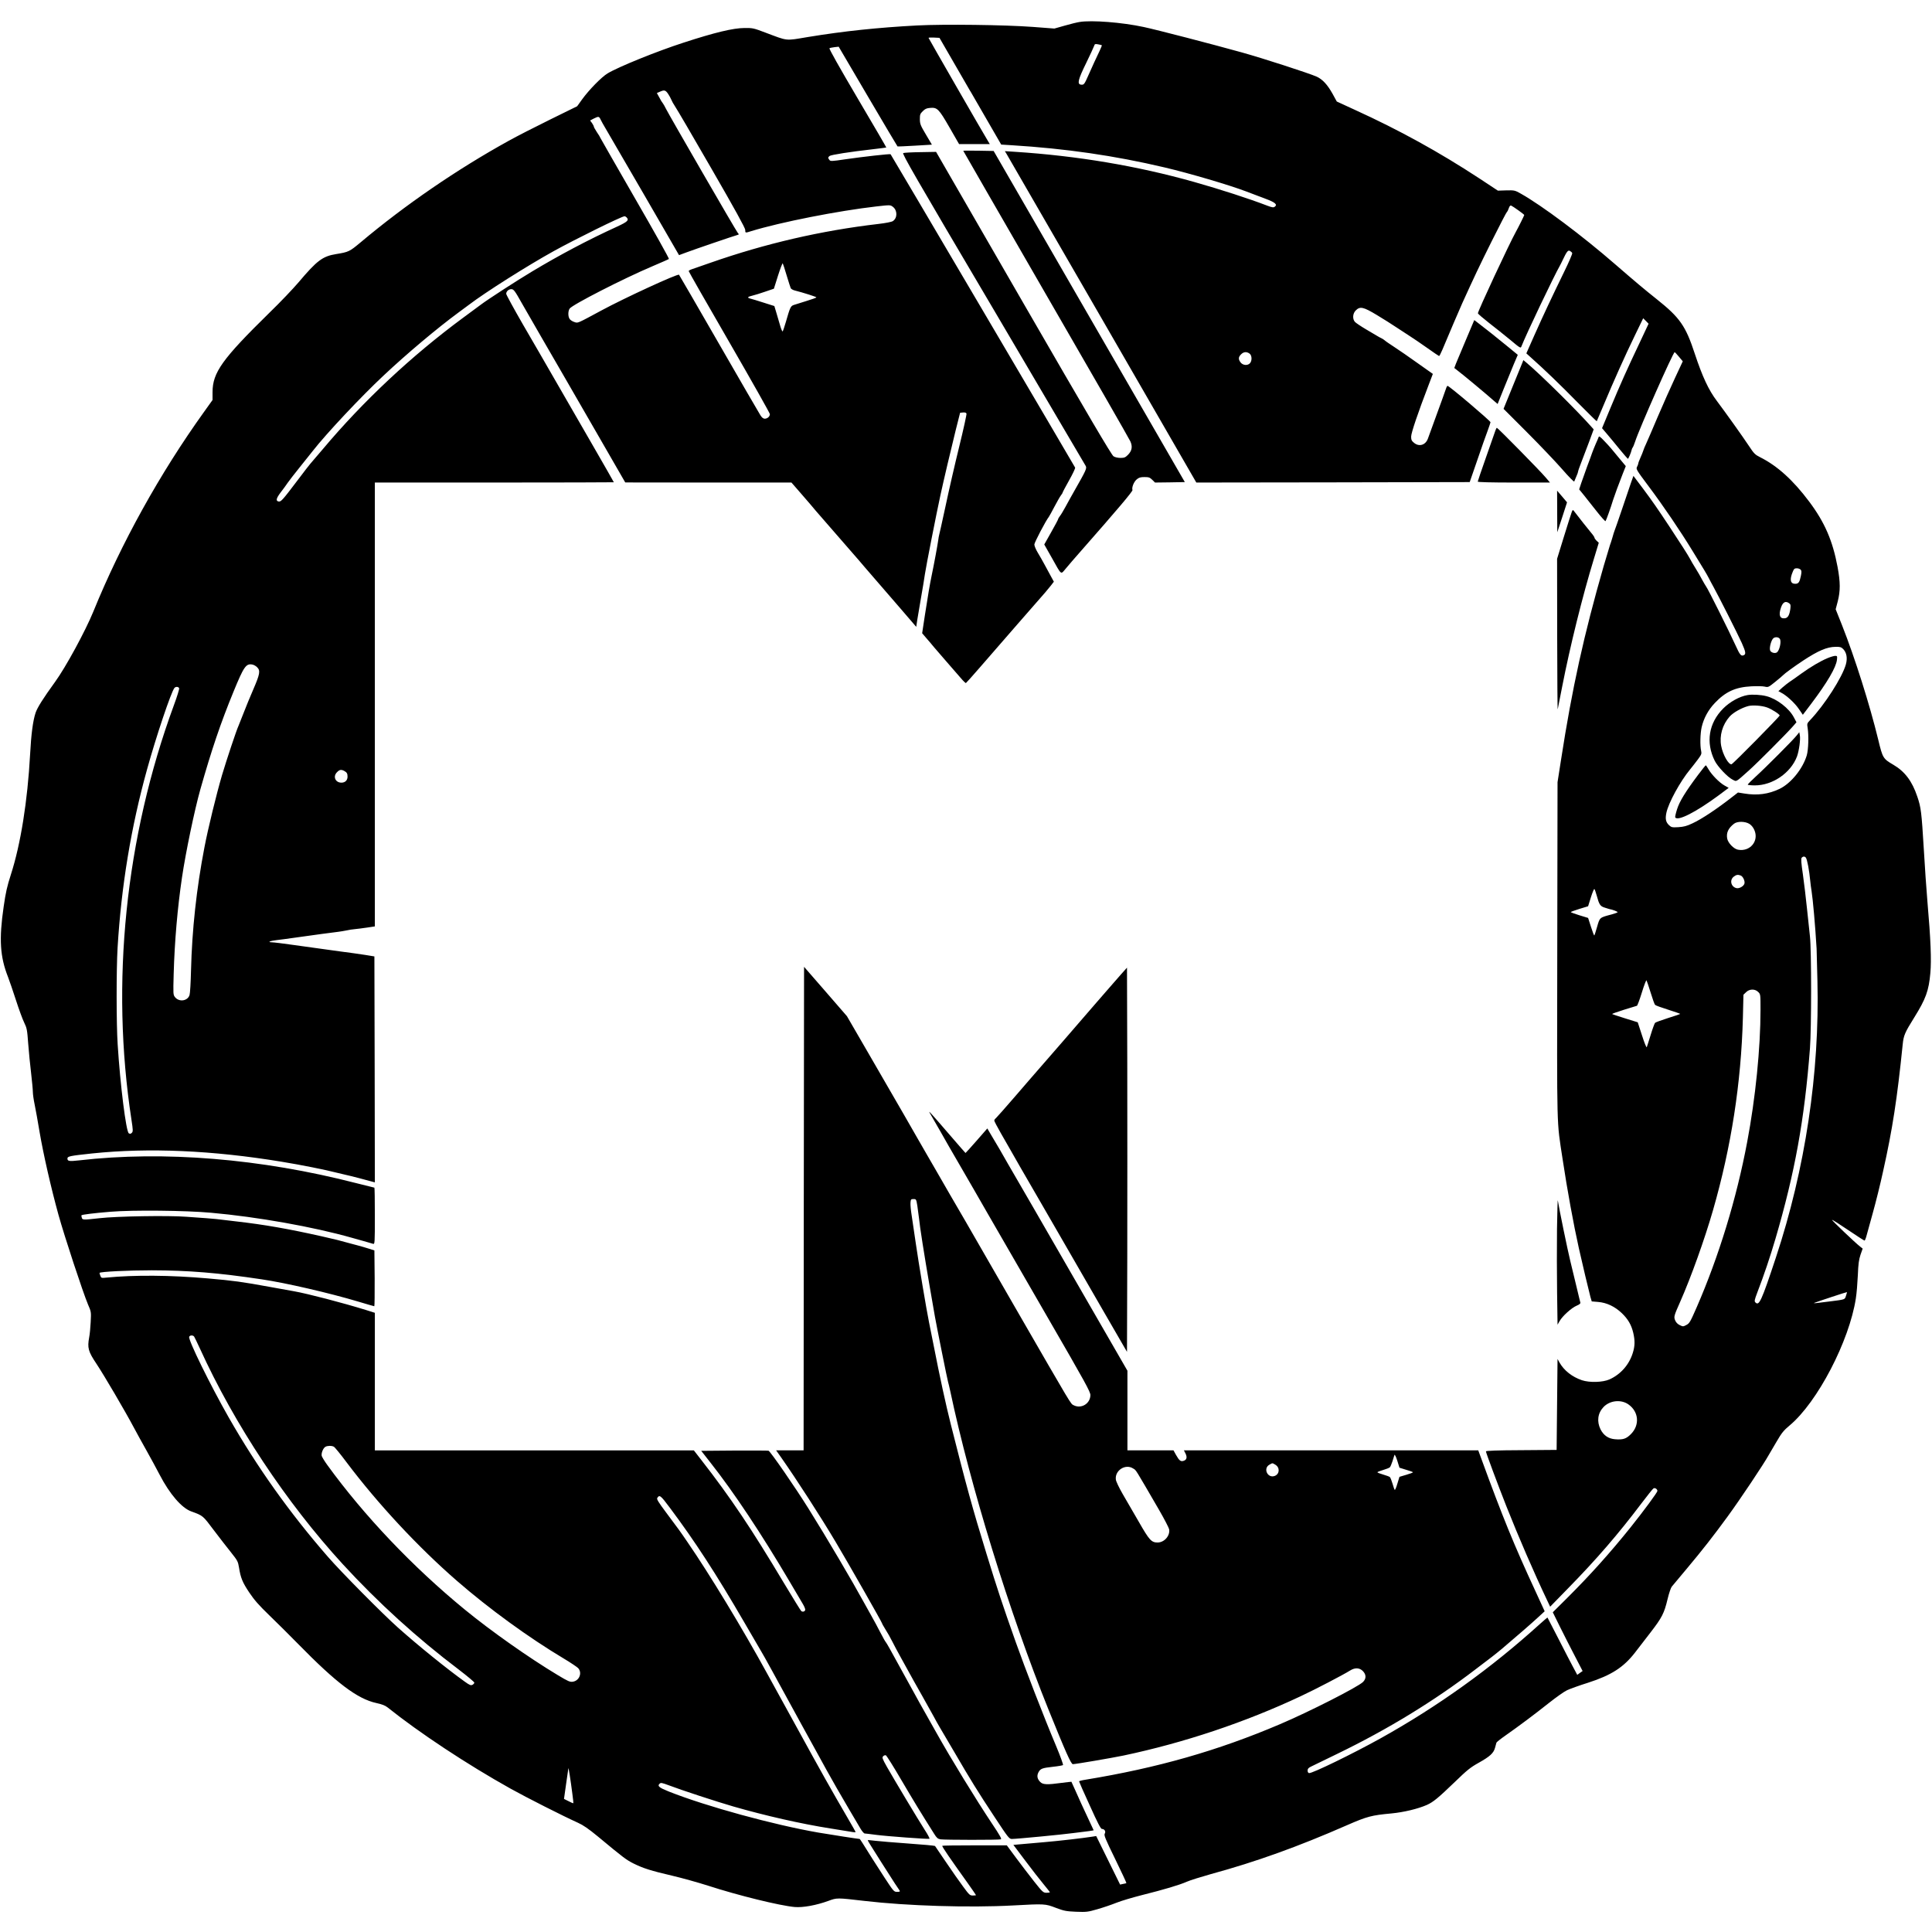 <?xml version="1.0" standalone="no"?>
<!DOCTYPE svg PUBLIC "-//W3C//DTD SVG 20010904//EN"
 "http://www.w3.org/TR/2001/REC-SVG-20010904/DTD/svg10.dtd">
<svg version="1.0" xmlns="http://www.w3.org/2000/svg"
 width="2118pt" height="2118pt" viewBox="0 0 2118 2118"
 preserveAspectRatio="xMidYMid meet">
<g transform="translate(0,2118) scale(0.1,-0.1)"
fill="#000000" stroke="none">
<path d="M11835 20939 c-27 -4 -101 -22 -163 -40 l-113 -32 -237 18 c-308 23
-974 31 -1267 16 -431 -23 -804 -62 -1199 -127 -252 -42 -213 -46 -466 49
-129 49 -139 51 -230 50 -124 -1 -324 -49 -665 -160 -294 -95 -718 -267 -835
-338 -67 -41 -204 -181 -279 -285 l-54 -75 -295 -145 c-163 -80 -368 -185
-456 -234 -567 -313 -1135 -703 -1623 -1113 -120 -100 -130 -106 -266 -128
-151 -24 -212 -71 -414 -310 -56 -66 -199 -217 -320 -334 -516 -506 -623 -655
-623 -870 l0 -86 -93 -130 c-483 -673 -909 -1440 -1214 -2190 -87 -213 -302
-609 -419 -770 -132 -182 -194 -281 -214 -339 -29 -88 -48 -231 -60 -455 -28
-515 -104 -987 -210 -1316 -43 -134 -57 -196 -80 -355 -52 -357 -40 -548 48
-771 16 -41 55 -155 87 -254 32 -99 72 -209 90 -245 29 -60 33 -77 44 -230 7
-91 21 -237 32 -325 10 -88 19 -180 19 -205 0 -25 9 -88 20 -140 11 -52 35
-187 54 -301 42 -245 125 -610 207 -907 67 -241 268 -850 323 -981 36 -83 36
-83 30 -195 -3 -61 -10 -135 -16 -164 -22 -119 -12 -157 82 -297 82 -124 312
-515 410 -700 29 -55 90 -165 135 -245 45 -80 110 -200 145 -267 110 -212 241
-364 346 -402 130 -47 127 -45 247 -205 63 -83 148 -193 190 -245 71 -89 76
-99 87 -165 18 -114 38 -163 113 -275 55 -82 104 -138 221 -251 83 -80 223
-219 312 -310 422 -431 651 -604 860 -650 61 -13 97 -27 123 -48 346 -277 872
-625 1349 -891 176 -98 575 -300 737 -373 60 -27 115 -65 223 -154 279 -232
308 -253 387 -293 107 -53 193 -80 425 -134 107 -25 285 -75 395 -110 326
-106 782 -218 946 -233 91 -8 238 19 370 67 95 35 92 35 394 0 468 -55 1151
-76 1629 -50 350 19 353 19 471 -26 91 -34 111 -38 221 -43 115 -4 128 -3 235
28 63 18 157 50 209 71 52 21 178 58 280 84 240 60 409 110 490 146 36 16 155
53 265 84 492 134 954 300 1492 536 220 96 269 109 488 129 135 13 289 50 387
93 71 32 124 76 308 253 134 130 169 158 260 209 125 70 164 106 180 166 6 24
13 49 15 55 2 6 47 42 100 79 136 95 317 230 478 358 76 60 163 122 195 137
31 15 136 53 232 83 254 82 388 168 513 329 35 46 112 146 172 223 125 162
149 209 186 364 15 63 36 125 46 137 10 12 86 103 168 201 167 199 289 355
443 566 141 193 400 581 452 676 8 15 46 80 84 143 58 100 79 126 146 182 305
255 653 924 725 1391 9 55 18 170 22 255 5 124 11 169 29 224 l24 68 -28 22
c-51 39 -313 289 -308 293 3 3 82 -47 176 -111 95 -64 175 -116 180 -116 4 0
12 17 18 38 5 20 37 136 71 257 34 121 86 330 115 465 103 461 154 793 215
1392 10 97 23 128 126 293 127 204 160 294 177 488 13 142 4 368 -32 782 -11
127 -29 388 -40 580 -24 397 -30 453 -71 572 -57 170 -137 276 -264 350 -111
65 -116 73 -164 273 -94 386 -255 896 -398 1258 l-69 173 23 87 c29 115 29
208 -2 376 -54 289 -141 490 -312 718 -177 236 -350 392 -538 486 -54 27 -67
40 -119 119 -75 113 -258 369 -354 497 -91 120 -159 267 -242 517 -100 306
-164 397 -415 597 -136 108 -245 200 -455 382 -362 315 -807 648 -1039 778
-64 36 -69 37 -158 35 l-92 -3 -203 134 c-441 289 -878 530 -1363 751 l-200
92 -46 84 c-57 102 -110 159 -175 189 -87 38 -582 199 -819 265 -327 91 -939
250 -1077 279 -236 51 -571 77 -703 55z m-1197 -759 l338 -585 114 -7 c597
-37 1127 -114 1675 -243 277 -65 717 -195 900 -265 55 -21 146 -56 203 -77
110 -40 140 -65 107 -89 -14 -11 -28 -9 -84 12 -195 75 -512 178 -799 259
-627 177 -1284 287 -1967 331 l-109 7 15 -24 c8 -13 481 -831 1050 -1817
l1034 -1792 1499 2 1498 3 83 240 c45 132 96 278 114 324 17 47 31 88 31 92 0
15 -453 399 -471 399 -3 0 -9 -8 -12 -17 -4 -15 -57 -160 -203 -561 -26 -72
-97 -93 -153 -46 -26 21 -31 33 -31 68 0 40 76 265 193 569 l45 118 -167 118
c-91 65 -206 145 -256 177 -49 32 -96 64 -104 72 -8 7 -24 18 -35 23 -12 6
-30 15 -41 22 -12 7 -68 40 -127 75 -58 34 -114 72 -124 83 -29 32 -25 93 9
126 47 47 83 39 232 -51 72 -43 168 -104 214 -135 46 -31 112 -74 147 -96 35
-22 120 -80 188 -128 69 -49 128 -89 132 -90 4 -1 20 30 36 68 66 157 192 454
218 510 132 290 184 401 323 680 88 176 163 321 168 323 4 2 13 19 19 38 8 24
17 34 27 30 19 -8 143 -96 143 -103 0 -6 -63 -133 -91 -183 -75 -135 -421
-878 -417 -895 2 -7 57 -54 123 -106 66 -51 171 -135 233 -186 107 -90 113
-93 121 -71 47 123 357 773 423 888 5 8 18 35 29 58 45 95 59 113 80 101 11
-6 22 -16 25 -24 3 -7 -37 -100 -89 -206 -132 -271 -227 -472 -328 -699 l-86
-194 51 -46 c144 -128 322 -299 509 -490 115 -116 210 -210 212 -208 1 1 37
85 79 186 105 251 230 531 339 755 l91 188 30 -30 29 -30 -100 -213 c-135
-284 -209 -449 -319 -713 l-91 -219 56 -66 c31 -37 94 -112 139 -168 46 -56
86 -102 88 -102 6 0 35 67 40 93 2 10 7 24 13 31 5 6 17 36 27 66 42 133 417
981 433 979 3 0 25 -23 47 -50 l42 -50 -85 -182 c-47 -100 -132 -292 -190
-427 -57 -135 -114 -267 -127 -295 -13 -27 -27 -61 -31 -75 -4 -14 -18 -48
-31 -77 -13 -28 -24 -58 -24 -65 -1 -7 -7 -24 -14 -37 -12 -22 -6 -34 126
-210 158 -210 352 -496 483 -711 49 -80 105 -173 126 -206 21 -34 45 -77 54
-95 9 -19 31 -59 48 -90 53 -95 264 -512 312 -618 44 -99 48 -124 19 -135 -28
-11 -41 6 -89 112 -63 140 -304 623 -321 642 -6 8 -26 42 -44 75 -17 33 -49
89 -72 125 -23 36 -50 83 -62 106 -21 39 -95 156 -228 357 -130 196 -184 274
-287 412 l-104 138 -28 -79 c-15 -43 -59 -173 -98 -289 -39 -115 -75 -219 -80
-230 -5 -11 -16 -47 -25 -80 -10 -33 -21 -69 -26 -80 -4 -11 -35 -114 -69
-230 -216 -750 -346 -1337 -468 -2127 l-38 -243 -3 -1845 c-3 -2029 -8 -1848
59 -2290 50 -332 119 -711 178 -975 31 -141 114 -488 126 -531 l15 -51 71 -6
c94 -8 182 -50 258 -122 68 -65 105 -128 126 -216 20 -86 19 -145 -5 -221 -40
-129 -132 -234 -255 -290 -75 -33 -218 -37 -303 -9 -108 37 -195 106 -245 193
l-22 40 -5 -498 -5 -499 -387 -3 c-263 -1 -388 -6 -388 -13 0 -15 129 -361
225 -604 132 -333 300 -722 446 -1029 l33 -70 195 200 c311 317 554 599 803
929 67 88 127 164 135 168 16 10 43 -8 43 -28 0 -15 -148 -216 -295 -400 -224
-279 -443 -523 -696 -775 l-156 -155 79 -160 c44 -88 117 -233 164 -322 l84
-162 -30 -21 -29 -21 -12 23 c-6 13 -24 46 -39 73 -15 28 -83 158 -150 290
-68 132 -124 241 -125 242 -1 2 -39 -31 -86 -73 -533 -483 -1117 -902 -1744
-1251 -306 -170 -752 -387 -784 -381 -10 2 -16 13 -16 28 0 19 9 29 35 42 19
9 150 73 290 141 551 267 1063 579 1518 928 68 52 147 112 176 134 29 22 79
63 112 90 177 150 327 281 393 342 l75 69 -101 220 c-235 507 -362 819 -591
1446 l-36 98 -1613 0 -1614 0 16 -31 c22 -42 16 -72 -17 -83 -34 -12 -49 0
-86 65 l-27 49 -252 0 -253 0 0 436 0 437 -592 1026 c-325 564 -613 1063 -640
1108 -26 45 -61 104 -76 131 -65 116 -131 228 -178 306 l-50 85 -118 -135
c-65 -74 -119 -134 -121 -134 -1 0 -78 88 -171 196 -207 240 -242 279 -221
243 9 -15 62 -107 118 -205 56 -99 126 -222 157 -274 30 -52 79 -138 110 -190
30 -52 78 -135 107 -185 29 -49 90 -155 135 -235 112 -195 125 -218 665 -1152
417 -721 470 -817 469 -853 -2 -94 -101 -153 -184 -110 -34 18 -6 -29 -640
1070 -608 1056 -612 1063 -716 1240 -48 83 -113 195 -144 250 -32 55 -81 141
-110 190 -29 50 -72 124 -95 165 -23 41 -92 161 -152 265 -61 105 -227 391
-369 638 l-259 447 -235 271 -235 270 -3 -2650 -2 -2651 -151 0 -150 0 62 -88
c163 -233 422 -633 591 -917 135 -226 508 -881 508 -891 0 -4 17 -34 38 -68
22 -34 55 -92 74 -131 19 -38 59 -113 88 -165 29 -52 65 -117 80 -145 49 -90
82 -148 165 -295 45 -80 99 -176 120 -215 20 -38 52 -95 70 -125 18 -30 88
-149 156 -265 178 -306 262 -441 441 -712 153 -232 162 -243 192 -243 51 0
552 48 676 65 63 8 139 18 168 21 28 4 52 8 52 9 0 1 -24 53 -54 116 -71 151
-96 206 -146 319 -24 52 -43 96 -44 97 -1 1 -49 -5 -106 -12 -160 -22 -206
-20 -235 9 -33 33 -40 67 -21 105 22 42 40 49 158 62 57 6 107 15 112 19 4 5
-30 100 -77 212 -134 318 -340 851 -440 1133 -150 424 -199 572 -323 975 -149
482 -226 764 -390 1415 -55 219 -120 516 -188 865 -19 96 -42 211 -51 255 -28
137 -114 650 -145 865 -17 113 -37 250 -45 305 -9 55 -15 118 -13 140 3 37 5
40 33 40 29 0 30 -1 42 -73 6 -40 14 -101 18 -135 8 -89 58 -405 116 -742 28
-159 54 -312 59 -340 16 -92 138 -700 144 -715 3 -8 14 -55 25 -105 218 -1030
647 -2423 1074 -3482 190 -470 249 -603 269 -603 30 0 422 67 553 94 664 140
1335 364 1945 651 161 75 467 235 542 282 53 33 102 31 139 -6 38 -39 39 -83
2 -120 -56 -55 -590 -327 -913 -464 -681 -290 -1341 -478 -2127 -607 -40 -6
-73 -15 -73 -18 0 -4 52 -123 117 -264 86 -191 121 -258 133 -258 29 0 46 -28
32 -51 -11 -17 4 -54 114 -279 70 -143 125 -262 123 -264 -2 -2 -19 -6 -37 -9
l-32 -7 -131 266 -131 266 -37 -6 c-107 -17 -368 -47 -531 -61 -102 -9 -220
-19 -262 -23 l-78 -7 131 -174 c72 -96 162 -212 200 -257 38 -46 69 -85 69
-88 0 -3 -17 -6 -37 -6 -36 1 -42 6 -135 123 -53 67 -142 184 -198 259 l-102
138 -354 0 c-195 0 -354 -2 -354 -5 0 -14 79 -129 282 -413 48 -68 88 -125 88
-128 0 -2 -16 -4 -35 -4 -32 0 -39 7 -106 98 -40 53 -124 174 -187 267 -63 94
-117 173 -121 178 -4 4 -135 16 -292 27 -156 11 -320 25 -363 30 -44 5 -81 9
-82 7 -2 -1 10 -23 25 -47 16 -25 72 -115 126 -200 54 -85 119 -186 144 -225
26 -38 51 -76 55 -82 5 -10 -3 -13 -28 -13 -35 0 -38 3 -139 157 -57 87 -117
181 -134 208 -105 169 -135 215 -138 215 -16 0 -309 46 -453 70 -494 86 -1225
286 -1637 449 -108 43 -130 61 -104 86 14 14 24 12 105 -18 130 -50 524 -179
704 -231 347 -100 741 -190 1065 -241 121 -19 232 -37 248 -40 15 -2 27 -2 27
1 0 4 -40 74 -89 158 -171 293 -306 533 -551 981 -52 94 -126 229 -165 300
-39 72 -113 207 -165 300 -270 493 -630 1087 -873 1440 -84 123 -91 133 -237
328 -82 110 -102 142 -94 155 25 38 35 31 138 -107 275 -367 512 -733 810
-1246 93 -159 183 -315 201 -345 30 -50 108 -192 432 -785 64 -115 139 -253
168 -305 29 -52 79 -142 110 -200 32 -58 81 -145 110 -195 59 -103 213 -365
259 -442 17 -29 38 -53 46 -53 8 0 65 -7 125 -15 114 -15 569 -49 585 -43 5 2
-18 46 -52 98 -74 115 -332 546 -413 688 -53 94 -56 105 -42 119 8 9 22 13 29
10 8 -3 84 -124 168 -268 134 -228 218 -366 363 -595 26 -42 39 -53 67 -58 44
-7 643 -8 663 0 11 4 -13 47 -97 172 -176 264 -449 709 -613 1002 -38 69 -80
143 -93 165 -66 116 -113 201 -167 300 -33 61 -94 171 -135 245 -41 74 -92
167 -113 205 -21 39 -42 72 -45 75 -4 3 -31 50 -59 105 -28 55 -72 136 -97
180 -25 44 -60 107 -78 140 -131 240 -410 714 -611 1035 -145 233 -418 628
-439 636 -6 2 -175 3 -374 2 l-364 -3 101 -129 c257 -326 558 -779 866 -1301
65 -110 131 -222 147 -249 16 -27 28 -56 26 -65 -4 -18 -27 -25 -43 -13 -6 4
-91 142 -190 307 -354 593 -588 942 -908 1352 l-80 103 -1748 0 -1749 0 0 754
0 754 -98 31 c-259 80 -640 179 -787 205 -49 9 -164 29 -255 46 -323 59 -407
70 -690 95 -410 36 -804 39 -1112 9 -56 -6 -58 -5 -68 22 -6 15 -9 28 -8 30
14 13 315 28 573 28 400 -1 725 -27 1205 -99 263 -39 740 -149 1061 -245 92
-28 170 -50 173 -50 3 0 5 138 4 306 l-3 306 -60 19 c-33 11 -87 26 -120 35
-33 8 -73 19 -90 24 -106 30 -167 45 -305 76 -370 83 -632 129 -940 164 -102
12 -201 24 -220 26 -19 2 -66 6 -105 9 -38 2 -139 10 -223 16 -194 15 -763 6
-952 -16 -180 -20 -186 -20 -193 7 -4 12 -5 24 -3 25 8 8 136 24 320 39 241
20 826 14 1099 -11 509 -45 1125 -155 1547 -275 19 -6 76 -21 125 -35 50 -14
98 -28 107 -31 17 -5 18 14 18 305 0 171 -2 311 -5 311 -2 0 -91 22 -197 49
-1048 270 -2114 357 -3041 250 -108 -12 -127 -9 -127 20 0 25 27 30 270 56
621 65 1322 34 2080 -91 209 -34 484 -89 602 -120 32 -8 78 -19 101 -24 36 -7
229 -57 295 -76 l22 -6 -2 1238 -3 1239 -105 17 c-58 9 -177 26 -265 37 -200
27 -249 34 -512 71 -116 17 -227 30 -245 30 -51 1 -14 16 57 24 33 4 121 15
195 26 196 28 428 59 480 65 25 3 65 10 90 15 25 6 65 12 90 14 25 2 84 10
133 17 l87 13 0 2433 0 2433 1310 0 c721 0 1310 2 1310 3 0 2 -106 188 -236
413 -130 225 -314 544 -409 709 -95 165 -254 441 -354 612 -99 172 -181 322
-181 332 0 27 27 51 56 51 26 0 39 -18 117 -157 44 -78 367 -637 478 -828 32
-55 192 -333 356 -617 l298 -517 911 -1 911 0 114 -131 c63 -72 132 -153 154
-180 22 -26 127 -147 234 -269 106 -122 212 -243 235 -270 22 -27 97 -113 165
-192 68 -79 201 -232 295 -341 l171 -199 11 74 c7 40 26 152 42 248 17 96 36
211 42 255 11 78 128 674 170 865 36 166 119 518 168 715 l48 190 32 3 c22 2
34 -2 38 -12 3 -8 -33 -172 -80 -363 -47 -191 -115 -487 -151 -658 -37 -170
-68 -312 -70 -315 -1 -3 -6 -27 -9 -53 -7 -52 -46 -264 -72 -387 -21 -103 -38
-201 -74 -434 l-30 -198 47 -55 c27 -31 64 -74 83 -98 19 -23 82 -96 140 -162
58 -66 127 -146 154 -177 26 -31 52 -56 56 -54 4 2 72 78 151 169 171 197 679
781 718 824 15 17 42 50 61 74 l34 44 -28 51 c-15 28 -47 87 -71 131 -24 44
-59 107 -79 139 -20 33 -36 72 -36 87 0 21 126 262 159 303 5 6 32 56 61 111
29 55 61 111 71 124 11 13 19 27 19 31 0 4 32 65 71 134 39 69 69 132 66 140
-5 13 -2015 3426 -2023 3435 -6 6 -302 -27 -494 -55 -155 -23 -166 -23 -177
-7 -17 22 -16 28 2 43 16 13 226 46 475 74 79 9 145 18 147 19 1 2 -141 246
-316 542 -198 336 -314 542 -307 546 6 4 31 9 56 12 l45 5 320 -545 c176 -299
322 -546 325 -548 3 -2 89 2 191 8 l186 11 -65 110 c-60 101 -66 116 -67 168
0 52 3 61 32 89 24 25 42 33 80 36 79 7 96 -11 214 -216 l104 -181 168 0 169
0 -20 33 c-48 77 -652 1128 -652 1132 0 3 27 5 60 3 l60 -3 338 -585z m1441
504 c2 -2 -9 -29 -24 -61 -39 -81 -77 -164 -121 -263 -46 -105 -51 -112 -83
-108 -45 5 -33 55 57 238 44 91 83 175 87 188 6 20 11 22 43 16 20 -4 39 -8
41 -10z m-4756 -531 c14 -21 31 -51 37 -67 6 -15 23 -47 39 -70 16 -22 196
-330 400 -684 258 -447 371 -652 371 -673 0 -34 -1 -34 65 -13 323 99 953 223
1373 271 151 17 152 17 180 -4 51 -38 52 -123 0 -157 -14 -9 -79 -22 -158 -31
-627 -73 -1240 -215 -1840 -425 -96 -34 -190 -66 -207 -72 -18 -6 -33 -15 -33
-20 0 -5 200 -356 445 -779 245 -424 445 -779 445 -789 0 -26 -27 -50 -56 -50
-16 0 -31 11 -48 38 -13 20 -219 375 -456 787 -238 413 -434 752 -436 753 -12
15 -596 -254 -846 -389 -277 -149 -261 -143 -302 -129 -20 6 -43 21 -51 33
-19 27 -19 86 0 114 30 43 589 329 905 463 96 41 179 77 183 81 5 3 -161 300
-368 658 -206 358 -378 658 -382 667 -3 9 -21 39 -40 66 -18 28 -33 54 -33 60
0 5 -9 23 -20 39 l-21 28 40 21 c53 26 58 26 76 -12 9 -18 32 -61 53 -95 20
-34 210 -361 422 -726 l384 -664 81 30 c82 31 524 182 559 191 18 5 19 7 4 23
-18 20 -747 1281 -786 1358 -14 28 -30 57 -37 65 -7 8 -25 36 -38 63 l-26 47
32 14 c49 22 62 19 90 -21z m-455 -1355 c31 -31 14 -48 -100 -101 -322 -147
-633 -312 -938 -495 -167 -100 -485 -306 -560 -363 -19 -14 -107 -79 -195
-144 -562 -415 -1092 -910 -1537 -1440 -61 -71 -122 -143 -136 -159 -14 -16
-75 -95 -135 -175 -165 -218 -186 -243 -211 -239 -35 5 -29 34 21 100 27 35
61 81 76 104 15 22 76 101 135 174 59 73 123 153 143 179 145 186 527 593 773
823 256 241 590 521 821 691 50 36 101 74 115 85 181 138 641 429 932 590 233
129 742 380 774 381 5 1 15 -4 22 -11z m1756 -638 c21 -69 41 -132 45 -140 5
-8 23 -19 42 -24 95 -24 239 -70 239 -76 0 -4 -48 -21 -107 -39 -60 -18 -122
-38 -140 -44 -35 -12 -41 -23 -88 -187 -15 -52 -31 -99 -35 -103 -3 -4 -15 21
-25 55 -10 35 -29 99 -42 143 l-24 80 -117 37 c-64 21 -129 40 -144 44 -41 9
-34 21 20 33 26 6 90 26 142 44 l94 32 45 143 c25 78 48 139 52 135 3 -5 23
-64 43 -133z m5074 -856 c27 -19 30 -78 5 -106 -25 -28 -77 -24 -102 8 -27 35
-26 59 4 89 28 29 61 32 93 9z m6043 -2370 c10 -12 10 -27 1 -71 -14 -67 -26
-83 -62 -83 -53 0 -63 46 -26 133 12 31 20 37 44 37 16 0 35 -7 43 -16z m-126
-368 c15 -11 17 -21 12 -61 -10 -70 -27 -99 -60 -103 -56 -7 -71 36 -42 119
21 60 50 74 90 45z m-103 -390 c19 -28 -4 -131 -34 -149 -22 -14 -66 0 -73 24
-10 31 14 117 38 134 22 15 56 11 69 -9z m693 -110 c39 -39 50 -100 31 -169
-40 -143 -234 -445 -391 -610 -36 -38 -36 -40 -28 -90 13 -85 8 -236 -10 -298
-44 -147 -173 -307 -298 -367 -121 -58 -244 -75 -388 -51 l-68 11 -62 -48
c-167 -131 -338 -245 -439 -291 -61 -29 -93 -37 -152 -41 -69 -4 -77 -2 -102
21 -36 33 -44 69 -30 136 23 110 151 344 260 476 23 28 61 77 85 109 40 54 43
63 36 95 -13 57 -10 190 6 260 23 98 72 188 143 263 118 125 227 175 401 184
58 3 124 2 146 -3 39 -9 42 -8 115 51 41 33 80 66 85 72 18 20 128 100 225
164 165 108 259 148 353 149 48 1 62 -3 82 -23z m-17386 -201 c37 -37 31 -73
-41 -240 -36 -83 -84 -199 -107 -260 -23 -60 -49 -124 -56 -141 -24 -51 -132
-377 -181 -541 -63 -216 -153 -584 -193 -793 -87 -452 -136 -902 -147 -1350
-3 -129 -10 -250 -16 -268 -20 -66 -114 -80 -159 -24 -21 27 -21 31 -15 256
10 357 42 724 91 1056 40 272 138 742 201 965 122 431 223 730 365 1075 112
273 136 307 204 295 17 -3 41 -16 54 -30z m-855 -230 c3 -8 -23 -93 -58 -187
-532 -1447 -695 -3045 -465 -4542 18 -117 18 -131 4 -145 -12 -12 -19 -13 -33
-5 -30 19 -94 531 -122 974 -15 225 -15 822 -1 1060 41 679 148 1324 323 1955
99 359 264 849 300 893 14 17 45 15 52 -3z m1809 -906 c29 -16 37 -28 37 -63
0 -40 -26 -66 -67 -66 -67 0 -96 68 -48 115 27 28 45 31 78 14z m15405 -581
c21 -13 42 -38 54 -66 54 -121 -46 -242 -179 -217 -46 8 -109 74 -118 121 -12
64 11 114 75 164 36 28 121 27 168 -2z m619 -370 c15 -19 38 -144 48 -253 3
-33 10 -85 15 -115 14 -87 40 -377 55 -630 1 -19 5 -179 9 -355 25 -1007 -134
-2061 -455 -3030 -160 -483 -184 -534 -225 -493 -13 13 -10 27 21 109 75 195
140 389 199 589 213 726 318 1305 378 2085 17 222 17 1075 0 1230 -7 61 -22
199 -33 309 -11 109 -31 275 -44 368 -19 128 -22 174 -14 184 14 17 34 18 46
2z m-714 -196 c25 -10 48 -60 41 -88 -8 -30 -58 -58 -89 -50 -59 15 -76 88
-29 125 28 22 46 25 77 13z m-1578 -222 c26 -97 38 -115 87 -130 24 -8 45 -14
48 -15 40 -7 99 -30 93 -36 -4 -4 -33 -15 -63 -23 -136 -36 -131 -32 -161
-135 -14 -50 -28 -94 -31 -96 -3 -3 -19 39 -36 93 l-32 99 -95 29 c-52 16 -95
32 -95 35 0 3 43 19 95 35 l95 29 31 99 c17 54 34 94 38 90 5 -5 16 -38 26
-74z m590 -1060 c21 -69 43 -130 49 -136 6 -7 71 -30 144 -53 72 -23 132 -44
132 -46 0 -2 -60 -23 -132 -45 -73 -23 -138 -47 -144 -53 -6 -7 -28 -66 -48
-132 -20 -66 -40 -127 -43 -135 -3 -8 -27 49 -52 129 l-47 144 -138 43 c-76
24 -141 45 -143 48 -2 2 55 23 129 46 73 22 138 42 143 44 6 2 30 67 54 145
24 78 47 138 51 134 3 -4 24 -64 45 -133z m1180 5 c25 -24 25 -27 25 -195 0
-420 -55 -968 -146 -1449 -117 -623 -311 -1255 -553 -1811 -70 -160 -79 -177
-113 -195 -35 -19 -38 -19 -73 -2 -23 11 -41 29 -50 51 -17 40 -15 48 55 206
118 267 267 682 360 1005 199 692 308 1392 327 2110 l6 250 28 27 c37 38 99
39 134 3z m962 -3331 c-15 -43 -3 -39 -192 -63 -143 -19 -171 -21 -155 -14 25
11 355 120 358 118 1 -1 -4 -19 -11 -41z m-18109 -446 c5 -7 33 -65 62 -128
380 -835 948 -1692 1570 -2370 383 -417 814 -809 1268 -1152 94 -72 172 -137
172 -144 0 -7 -9 -18 -20 -24 -18 -9 -31 -4 -84 34 -192 137 -511 395 -733
593 -164 146 -623 609 -767 775 -421 483 -779 987 -1088 1528 -203 356 -447
853 -434 885 7 18 40 20 54 3z m15724 -744 c114 -80 126 -227 27 -326 -52 -52
-86 -63 -174 -56 -73 6 -125 42 -159 109 -42 86 -31 176 32 243 69 74 193 87
274 30z m-14192 -464 c11 -6 74 -83 141 -173 343 -455 782 -927 1209 -1298
351 -305 785 -621 1175 -854 72 -43 140 -89 153 -102 47 -51 14 -138 -58 -149
-31 -5 -52 4 -165 72 -315 189 -731 482 -1020 719 -569 466 -1105 1030 -1507
1585 -30 41 -57 86 -61 99 -7 30 15 85 40 100 23 13 69 14 93 1z m11756 -253
c41 -12 74 -24 74 -27 0 -4 -33 -16 -74 -28 l-74 -22 -23 -75 c-12 -42 -25
-72 -29 -68 -4 4 -15 36 -25 71 -10 34 -23 66 -29 70 -6 5 -39 17 -73 27 -35
10 -63 21 -63 25 0 4 28 15 63 25 34 10 67 23 73 29 7 6 19 36 29 66 9 30 19
62 22 70 3 9 17 -19 31 -63 l24 -77 74 -23z m-1435 56 c52 -31 48 -102 -6
-123 -79 -30 -132 84 -57 124 34 19 29 19 63 -1z m-1558 -42 c35 -22 11 15
282 -451 59 -102 109 -199 112 -215 12 -71 -53 -145 -127 -145 -67 0 -90 25
-205 226 -60 104 -140 242 -178 307 -39 68 -71 135 -74 156 -14 101 106 178
190 122z m-6149 -3561 c8 -58 13 -106 11 -108 -2 -2 -25 8 -52 22 l-50 25 23
163 c13 90 24 168 25 173 2 12 25 -133 43 -275z"/>
<path d="M10560 19527 c0 -2 408 -710 906 -1573 499 -863 916 -1589 926 -1613
26 -57 17 -104 -27 -148 -28 -28 -40 -33 -81 -33 -29 0 -61 7 -77 18 -21 13
-275 444 -987 1677 l-958 1660 -171 -3 c-94 -1 -179 -6 -189 -10 -15 -6 124
-248 986 -1707 551 -935 1008 -1711 1015 -1724 13 -26 2 -49 -121 -265 -32
-55 -76 -136 -100 -180 -24 -44 -52 -91 -63 -104 -10 -14 -19 -28 -19 -33 0
-5 -34 -69 -76 -143 l-76 -135 81 -143 c113 -201 97 -189 155 -121 26 32 103
121 171 198 401 456 565 650 560 663 -10 27 15 90 46 116 25 21 41 26 86 26
47 0 58 -4 85 -30 l30 -30 163 2 164 3 -1048 1815 -1048 1815 -166 3 c-92 1
-167 1 -167 -1z"/>
<path d="M16072 17458 c-50 -117 -99 -235 -110 -262 l-19 -50 106 -84 c58 -47
165 -136 238 -198 l131 -113 65 162 c36 89 86 210 110 269 l46 108 -107 88
c-104 86 -259 209 -333 265 l-37 28 -90 -213z"/>
<path d="M16691 17208 c-6 -13 -55 -133 -109 -267 l-99 -243 257 -257 c141
-141 314 -323 385 -404 74 -85 131 -143 133 -135 3 7 13 32 23 55 11 23 19 47
19 53 0 6 15 50 34 98 19 48 57 149 86 226 l51 139 -23 26 c-162 183 -565 581
-715 706 l-33 27 -9 -24z"/>
<path d="M16393 16458 c-6 -18 -52 -149 -102 -291 -50 -142 -91 -262 -91 -267
0 -6 148 -10 396 -10 l396 0 -44 52 c-52 64 -528 548 -538 548 -4 0 -11 -15
-17 -32z"/>
<path d="M17524 16385 c-4 -11 -18 -45 -32 -75 -13 -30 -30 -73 -38 -95 -7
-22 -32 -89 -55 -150 -22 -60 -51 -141 -64 -180 l-23 -70 49 -60 c27 -33 90
-113 141 -178 50 -64 95 -114 99 -110 7 8 57 146 83 233 17 53 61 172 106 287
l33 83 -64 77 c-100 122 -110 134 -171 198 -51 53 -58 58 -64 40z"/>
<path d="M17071 15573 l1 -228 54 164 53 164 -54 64 -55 64 1 -228z"/>
<path d="M17230 15565 c-6 -16 -45 -138 -86 -271 l-74 -240 1 -835 c1 -459 3
-825 6 -814 2 11 24 123 49 249 86 440 222 990 347 1398 l54 178 -24 22 c-12
12 -23 27 -23 33 0 7 -17 32 -38 56 -31 36 -129 161 -189 239 -10 13 -13 11
-23 -15z"/>
<path d="M12290 10499 c-36 -41 -77 -87 -91 -104 -14 -16 -48 -55 -75 -86 -27
-31 -84 -96 -126 -145 -172 -200 -565 -653 -619 -714 -31 -36 -145 -166 -251
-290 -107 -124 -202 -231 -211 -239 -10 -7 -17 -19 -17 -26 0 -6 32 -68 71
-136 39 -68 90 -158 114 -199 23 -41 67 -118 97 -170 30 -52 139 -241 243
-420 103 -179 242 -419 309 -535 67 -115 234 -405 371 -643 l250 -432 3 1049
c1 577 1 1525 0 2106 l-3 1057 -65 -73z"/>
<path d="M17069 7705 c-2 -187 -2 -499 1 -694 l5 -353 23 40 c31 55 131 145
186 168 31 13 44 24 41 34 -2 8 -21 83 -40 165 -20 83 -51 213 -70 290 -29
117 -124 579 -137 665 -2 14 -6 -128 -9 -315z"/>
<path d="M20037 13966 c-81 -34 -187 -96 -292 -172 -49 -36 -106 -76 -125 -88
-19 -13 -55 -41 -80 -63 l-44 -40 31 -17 c59 -30 149 -113 193 -178 l44 -64
91 120 c178 236 273 399 283 483 4 40 3 43 -19 43 -13 0 -50 -11 -82 -24z"/>
<path d="M19157 13560 c-87 -15 -192 -73 -266 -147 -159 -160 -193 -371 -93
-573 32 -64 140 -179 196 -207 46 -23 29 -33 180 102 96 86 400 391 482 483
l38 44 -28 53 c-52 100 -187 204 -301 233 -61 16 -155 21 -208 12z m213 -135
c50 -17 140 -75 140 -89 0 -12 -511 -530 -527 -534 -32 -9 -96 104 -114 200
-21 113 13 232 92 322 40 45 133 97 206 116 49 12 146 5 203 -15z"/>
<path d="M19698 13119 c-36 -47 -344 -356 -451 -453 -48 -44 -87 -83 -87 -88
0 -4 35 -8 78 -8 195 0 394 137 462 317 23 63 40 189 31 234 l-6 32 -27 -34z"/>
<path d="M18614 12683 c-137 -183 -202 -289 -229 -375 -14 -44 -23 -84 -20
-89 28 -44 226 57 478 243 l108 81 -48 27 c-56 32 -139 117 -174 178 -13 23
-26 42 -29 42 -3 0 -42 -48 -86 -107z"/>
</g>
</svg>
